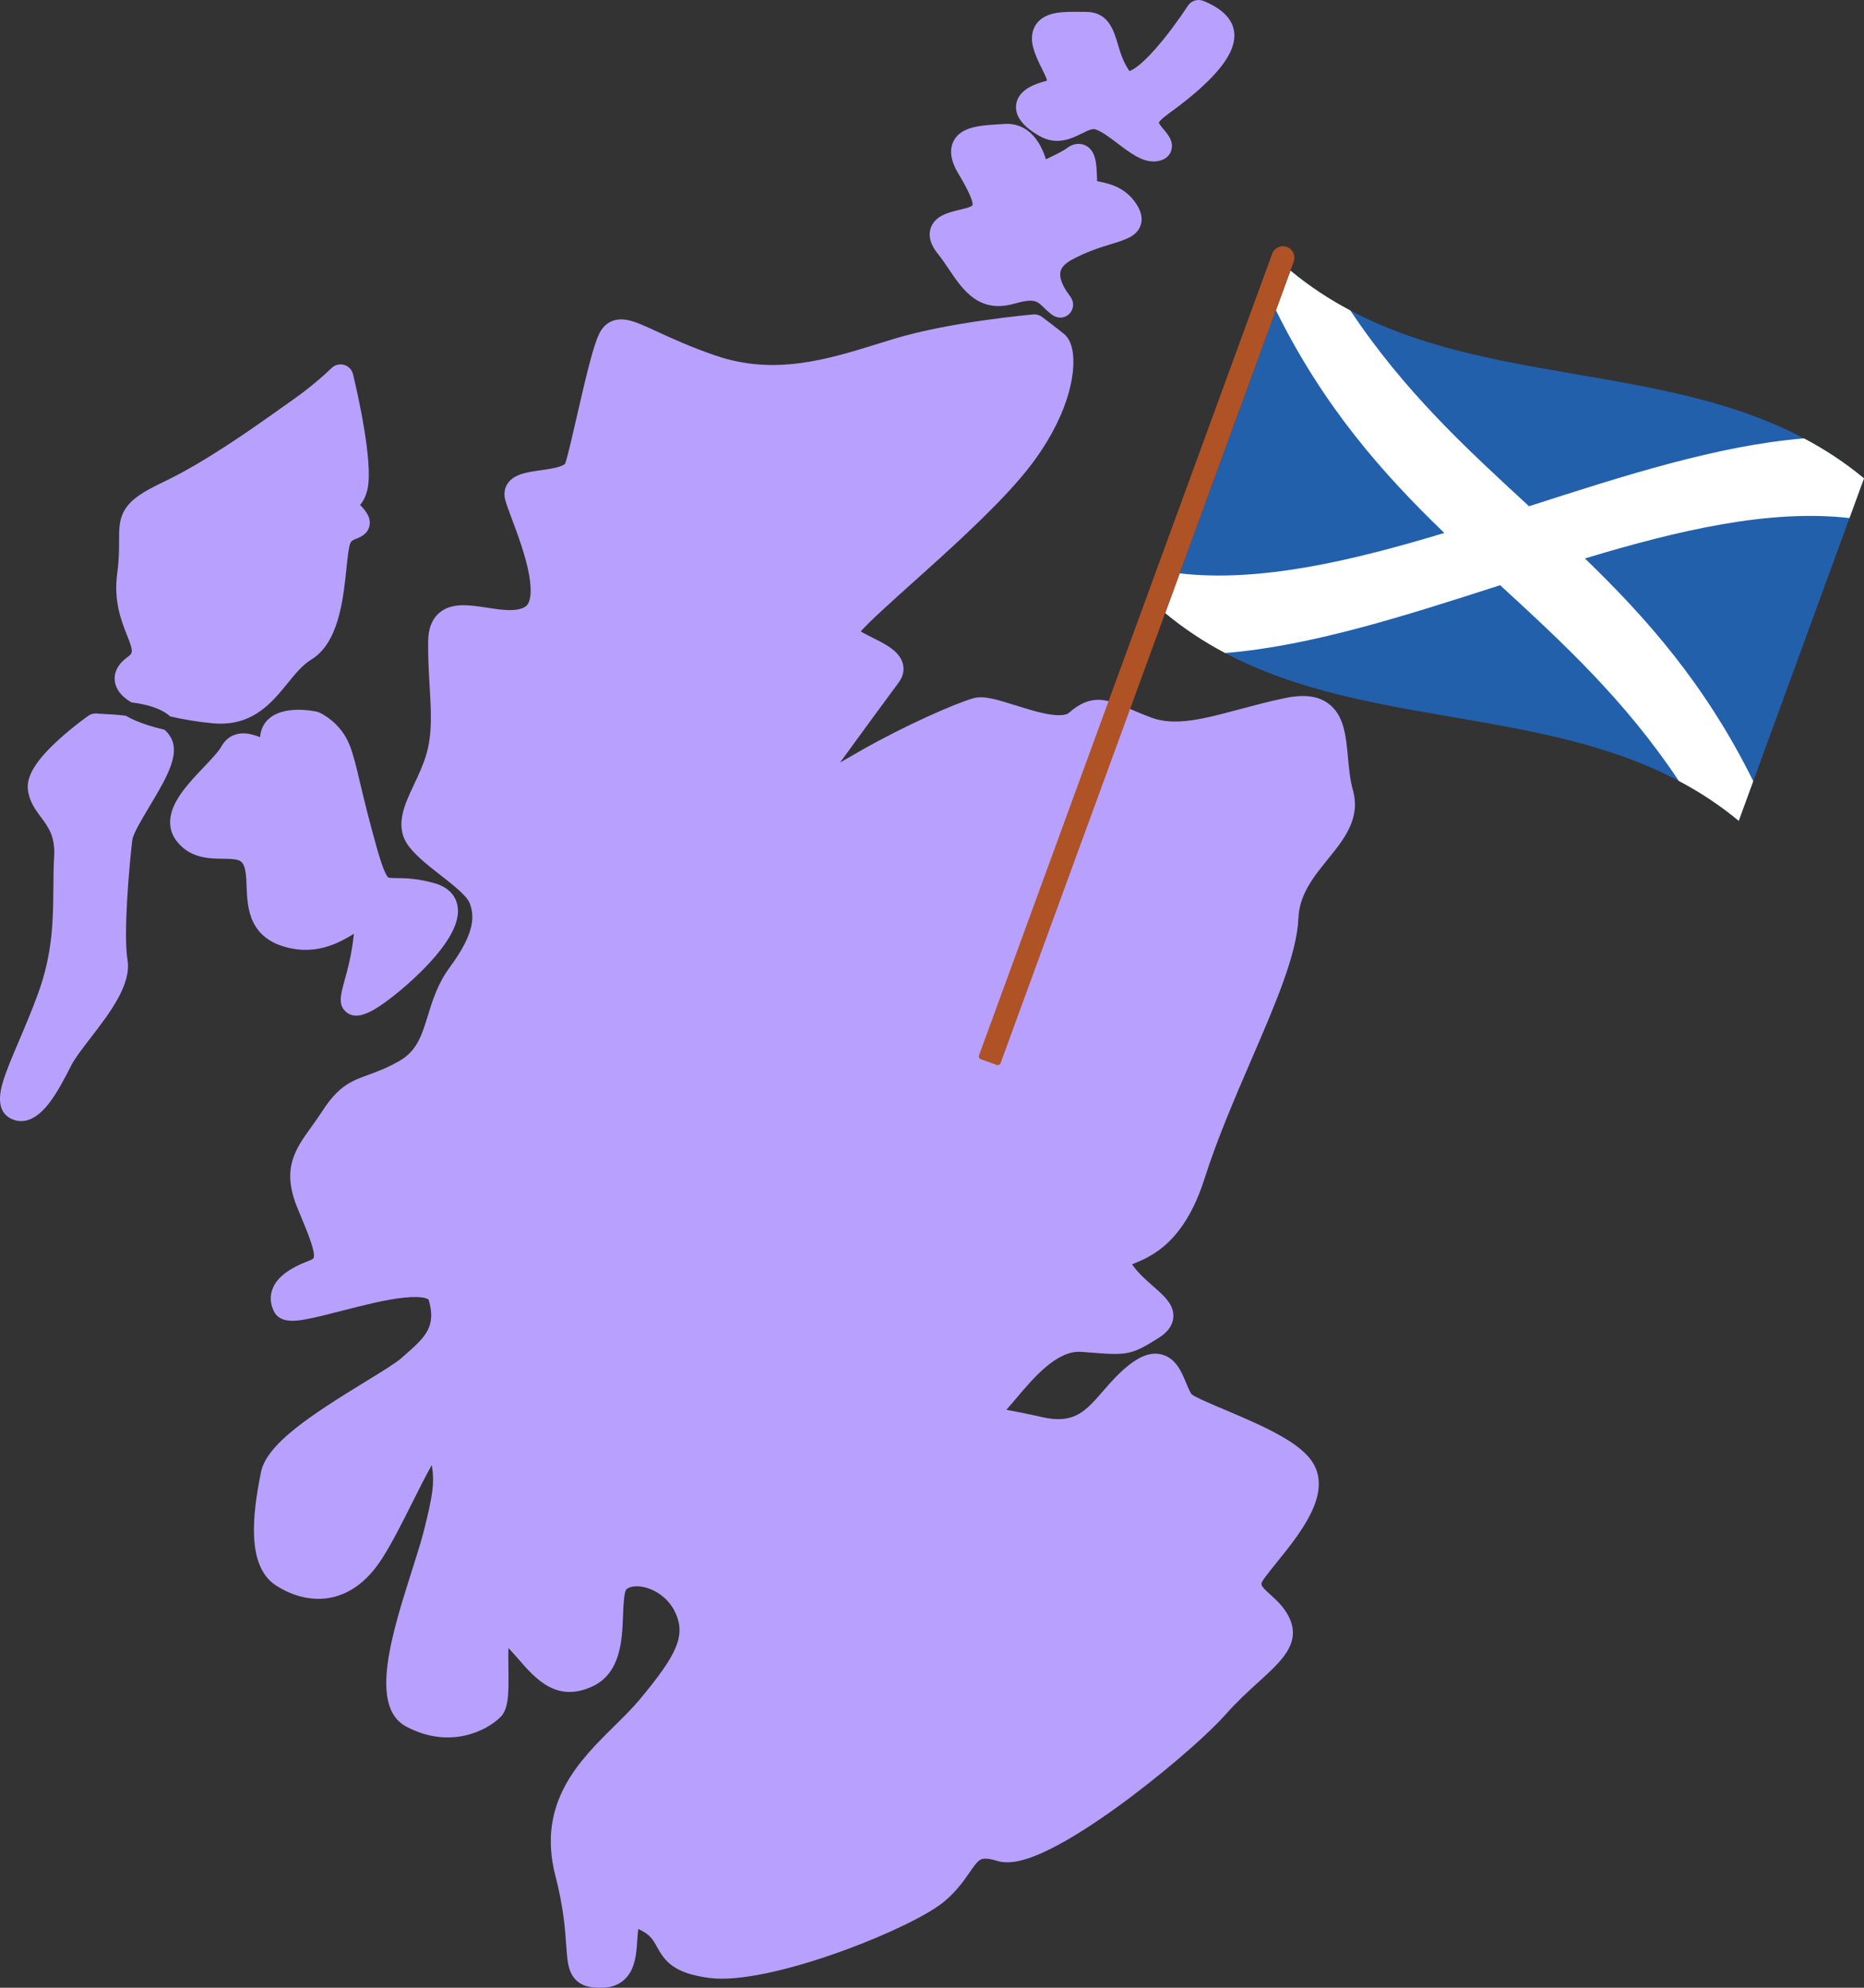 <svg width="166" height="177" viewBox="0 0 166 177" fill="none" xmlns="http://www.w3.org/2000/svg">
<rect x="0" y="0" width="166" height="177" fill="#333333" stroke="none"/>
<g clip-path="url(#clip0_39_379742)">
<g clip-path="url(#clip1_39_379742)">
<path d="M92.526 12.085C94.089 13.003 95.438 12.334 96.331 11.891C96.998 11.56 97.32 11.428 97.606 11.534C98.177 11.747 98.874 12.276 99.548 12.786C100.625 13.602 101.649 14.378 102.732 14.378C102.853 14.378 102.975 14.368 103.097 14.348C103.859 14.221 104.163 13.797 104.285 13.463C104.58 12.644 104.026 11.992 103.659 11.56C103.522 11.398 103.24 11.067 103.203 10.92C103.297 10.679 103.965 10.192 104.327 9.928C104.408 9.87 104.488 9.811 104.567 9.753C105.009 9.425 106.357 8.429 107.577 7.225C109.359 5.465 110.116 3.992 109.891 2.722C109.698 1.629 108.785 0.742 107.179 0.085C106.668 -0.124 106.079 0.06 105.781 0.524C105.771 0.54 104.789 2.058 103.561 3.571C101.752 5.797 100.855 6.241 100.584 6.329C100.021 5.528 99.765 4.665 99.539 3.901C99.183 2.702 98.696 1.06 96.73 1.06C96.551 1.06 96.37 1.058 96.19 1.056C94.71 1.04 93.18 1.022 92.357 2.05C92.052 2.432 91.74 3.107 91.995 4.161C92.165 4.865 92.492 5.52 92.78 6.099C92.946 6.431 93.184 6.91 93.25 7.17C93.198 7.193 93.125 7.22 93.02 7.249C92.443 7.405 90.687 7.882 90.495 9.309C90.297 10.775 91.975 11.761 92.526 12.085Z" fill="#B8A1FE"/>
<path d="M84.523 24.002C85.701 25.756 87.168 27.94 90.299 27.05C92.089 26.541 92.349 26.794 92.918 27.349C93.091 27.519 93.288 27.712 93.53 27.905C93.611 27.969 93.671 28.015 93.712 28.043C93.95 28.211 94.194 28.281 94.422 28.281C94.733 28.281 95.016 28.15 95.214 27.963C95.552 27.642 95.738 27.034 95.35 26.457C95.326 26.421 95.288 26.368 95.24 26.302C94.999 25.973 94.265 24.971 94.442 24.186C94.529 23.802 94.863 23.449 95.434 23.137C96.792 22.398 98.01 22.025 98.989 21.726C100.24 21.342 101.228 21.039 101.571 20.084C101.888 19.196 101.343 18.382 101.164 18.114C100.186 16.655 98.775 16.357 97.932 16.179C97.861 16.164 97.779 16.147 97.704 16.129C97.699 16.026 97.696 15.915 97.692 15.802C97.654 14.623 97.614 13.405 96.657 12.947C96.418 12.833 95.784 12.626 95.052 13.168C94.68 13.445 93.899 13.837 93.144 14.183C93.072 13.952 92.985 13.71 92.88 13.466C91.91 11.218 90.333 10.978 89.479 11.037C89.302 11.05 89.124 11.059 88.948 11.07C87.305 11.168 85.607 11.271 84.936 12.533C84.304 13.723 85.113 15.071 85.379 15.514C86.63 17.6 86.641 18.147 86.609 18.272C86.598 18.285 86.558 18.325 86.449 18.385C86.254 18.491 85.829 18.593 85.455 18.683C84.48 18.916 83.266 19.207 82.891 20.296C82.524 21.362 83.297 22.322 83.55 22.638C83.894 23.065 84.213 23.541 84.523 24.002Z" fill="#B8A1FE"/>
<path d="M107.268 104.957C108.395 101.422 109.937 97.848 111.427 94.392C113.611 89.33 115.496 84.959 115.631 81.763C115.719 79.633 117.003 78.048 118.246 76.517C119.692 74.732 121.188 72.887 120.49 70.385C120.23 69.454 120.135 68.431 120.043 67.441C119.863 65.503 119.693 63.672 118.294 62.644C117.379 61.971 116.126 61.81 114.466 62.155C113.034 62.451 111.713 62.806 110.434 63.147C107.21 64.012 104.662 64.695 102.531 63.899C101.83 63.638 101.236 63.384 100.713 63.161C98.689 62.297 97.227 61.673 95.189 63.479C95.077 63.578 94.691 63.791 93.551 63.624C92.589 63.483 91.444 63.124 90.434 62.807C88.784 62.29 87.591 61.917 86.687 62.175C84.991 62.656 80.533 64.646 76.847 66.732C76.142 67.13 75.459 67.523 74.811 67.899C76.906 65.026 79.349 61.682 80.034 60.773C80.514 60.134 80.506 59.536 80.414 59.146C80.142 57.997 78.88 57.368 77.66 56.76C77.37 56.615 76.95 56.406 76.653 56.226C77.434 55.334 79.521 53.464 81.248 51.914C84.371 49.115 88.256 45.63 90.855 42.594C94.659 38.151 95.783 34.021 95.568 31.639C95.488 30.75 95.215 30.11 94.757 29.737C93.922 29.058 92.846 28.256 92.8 28.223C92.574 28.054 92.294 27.975 92.014 28C91.713 28.027 84.594 28.663 79.636 30.165C79.194 30.299 78.747 30.439 78.294 30.579C73.721 32.001 68.993 33.471 63.724 31.662C61.483 30.893 59.785 30.11 58.546 29.538C57.383 29.002 56.544 28.615 55.82 28.486C54.731 28.294 53.863 28.719 53.379 29.686C52.844 30.748 52.212 33.411 51.376 37.058C50.962 38.868 50.569 40.578 50.334 41.284C50.333 41.284 50.266 41.4 49.87 41.536C49.404 41.696 48.772 41.786 48.161 41.872C46.936 42.047 45.778 42.211 45.21 43.052C44.936 43.458 44.856 43.959 44.982 44.465C45.083 44.863 45.301 45.445 45.576 46.183C46.095 47.567 46.805 49.463 47.112 51.145C47.392 52.674 47.268 53.726 46.771 54.03C45.982 54.514 44.65 54.309 43.361 54.109C41.825 53.873 40.236 53.628 39.131 54.562C38.478 55.114 38.14 55.971 38.129 57.11C38.115 58.587 38.194 59.943 38.264 61.139C38.399 63.484 38.507 65.335 37.962 67.191C37.687 68.129 37.274 69.002 36.875 69.847C35.989 71.722 35.072 73.66 36.455 75.42C37.155 76.311 38.224 77.144 39.256 77.949C40.289 78.754 41.576 79.757 41.825 80.418C42.254 81.556 42.336 83.035 40.056 86.13C38.98 87.59 38.512 89.109 38.099 90.451C37.557 92.211 37.129 93.6 35.517 94.503C34.398 95.129 33.558 95.434 32.818 95.703C31.341 96.239 30.175 96.662 28.724 98.908C28.38 99.441 28.045 99.907 27.719 100.359C26.284 102.355 25.044 104.078 26.498 107.591L26.726 108.139C27.387 109.731 28.137 111.536 27.927 112.02C27.898 112.086 27.767 112.168 27.577 112.24C25.725 112.939 24.677 113.737 24.278 114.754C24.021 115.409 24.064 116.111 24.401 116.783C24.95 117.875 26.433 117.617 27.146 117.493C28.026 117.341 29.171 117.046 30.385 116.734C32.238 116.257 34.34 115.717 36 115.546C37.687 115.372 38.152 115.668 38.177 115.75C38.898 118.163 37.822 119.109 36.038 120.676C35.94 120.761 35.843 120.847 35.744 120.934C35.241 121.38 33.923 122.188 32.527 123.041C27.572 126.075 23.741 128.596 23.238 131.103C22.474 134.903 21.938 139.483 24.591 141.188C26.195 142.218 27.961 142.592 29.566 142.24C31.311 141.857 32.824 140.673 34.064 138.72C34.968 137.295 35.888 135.454 36.779 133.674C37.271 132.689 37.917 131.397 38.454 130.455C38.714 132.025 38.553 133.107 37.738 136.35C37.516 137.231 37.134 138.435 36.729 139.71C34.902 145.456 32.833 151.969 36.179 153.745C40.069 155.809 43.36 154.101 44.558 152.909C45.298 152.173 45.313 150.844 45.278 148.558C45.27 148.044 45.259 147.334 45.281 146.749C45.594 147.078 45.896 147.424 46.191 147.762C47.698 149.492 49.574 151.645 52.755 150.168C55.294 148.99 55.404 146.017 55.485 143.847C55.514 143.07 55.562 141.771 55.787 141.52C56.099 141.253 56.702 141.181 57.361 141.33C58.318 141.547 59.559 142.272 60.172 143.659C61.047 145.635 60.351 147.293 56.931 151.375C56.292 152.139 55.526 152.894 54.714 153.695C51.625 156.74 47.781 160.528 49.459 167.016C50.187 169.839 50.325 171.788 50.425 173.21C50.514 174.472 50.572 175.305 51.019 175.976C51.583 176.822 52.493 177 53.382 177C53.53 177 53.678 176.995 53.824 176.987C54.996 176.926 55.886 176.292 56.329 175.202C56.643 174.432 56.701 173.544 56.753 172.762C56.772 172.46 56.799 172.052 56.846 171.769C56.864 171.776 56.882 171.785 56.901 171.794C57.902 172.258 58.154 172.719 58.503 173.355C59.228 174.676 60.033 175.72 63.203 176.131C63.534 176.174 63.894 176.195 64.28 176.195C70.045 176.195 81.373 171.61 84.119 169.299C85.192 168.394 85.828 167.477 86.339 166.739C86.717 166.191 87.017 165.759 87.316 165.598C87.42 165.543 87.735 165.372 88.79 165.7C89.91 166.049 91.449 165.697 93.634 164.596C95.282 163.765 97.246 162.529 99.472 160.924C103.195 158.238 107.362 154.679 109.166 152.646C110.178 151.505 111.196 150.579 112.093 149.763C114.07 147.966 115.776 146.414 114.91 144.261C114.497 143.233 113.744 142.549 113.14 142C112.172 141.121 112.189 141.097 112.642 140.477C112.939 140.072 113.325 139.593 113.734 139.087C115.78 136.553 118.581 133.083 116.966 130.329C115.906 128.519 112.879 127.134 109.031 125.512C107.872 125.023 106.43 124.415 106.13 124.157C105.989 124.01 105.787 123.52 105.638 123.16C105.231 122.173 104.724 120.943 103.469 120.615C102.596 120.385 101.647 120.683 100.57 121.526C99.626 122.264 98.885 123.119 98.231 123.872C96.68 125.661 95.656 126.843 92.798 126.188C91.483 125.887 90.437 125.686 89.621 125.536C89.887 125.241 90.174 124.902 90.495 124.522C92.03 122.706 94.128 120.218 96.291 120.378C96.594 120.401 96.872 120.421 97.13 120.441C100.383 120.693 100.754 120.672 103.17 119.143C103.476 118.948 104.408 118.358 104.49 117.307C104.577 116.179 103.667 115.383 102.705 114.542C102.064 113.981 101.341 113.349 100.817 112.582C100.855 112.566 100.892 112.552 100.927 112.538C102.504 111.894 105.44 110.694 107.268 104.957Z" fill="#B8A1FE"/>
<path d="M26.041 84.471C28.448 84.922 30.315 83.894 31.515 83.15C31.512 83.178 31.509 83.206 31.507 83.233C31.321 85.01 30.946 86.369 30.672 87.361C30.332 88.599 30.085 89.494 30.834 90.121C31.113 90.356 31.424 90.437 31.725 90.437C32.211 90.437 32.667 90.224 32.917 90.108C33.961 89.621 35.942 88.064 37.528 86.485C39.8 84.224 40.893 82.349 40.778 80.912C40.727 80.273 40.39 79.13 38.713 78.652C37.16 78.209 36.059 78.198 35.33 78.19C34.705 78.184 34.602 78.167 34.545 78.103C34.178 77.697 33.71 76.037 33.534 75.412C32.795 72.785 32.367 70.975 32.054 69.654C31.724 68.255 31.505 67.331 31.16 66.415C30.358 64.287 28.488 63.469 28.408 63.435C28.339 63.406 28.267 63.383 28.193 63.368C27.702 63.265 25.189 62.815 23.887 64.056C23.56 64.368 23.21 64.876 23.164 65.642C22.773 65.489 22.329 65.342 21.866 65.31C20.931 65.246 20.168 65.658 19.713 66.473C19.453 66.939 18.789 67.637 18.148 68.312C17.317 69.187 16.375 70.179 15.786 71.18C14.723 72.986 15.19 74.225 15.771 74.946C16.971 76.44 18.641 76.456 19.859 76.468C21.036 76.48 21.413 76.542 21.645 76.934C21.9 77.364 21.93 78.127 21.96 78.934C22.034 80.848 22.145 83.74 26.041 84.471Z" fill="#B8A1FE"/>
<path d="M11.317 58.541C10.088 59.455 10.14 60.431 10.282 60.93C10.456 61.548 10.917 62.078 11.698 62.543C12.964 62.703 14.315 63.035 15.161 63.796C16.323 64.068 17.632 64.281 18.925 64.403C19.173 64.427 19.412 64.438 19.642 64.438C22.69 64.438 24.283 62.475 25.582 60.877C26.274 60.024 26.929 59.217 27.73 58.727C30.158 57.24 30.559 53.414 30.853 50.62C30.948 49.711 31.047 48.77 31.184 48.404C31.275 48.165 31.399 48.099 31.759 47.956C32.105 47.819 32.748 47.565 32.901 46.818C33.048 46.104 32.617 45.525 32.069 44.962C32.367 44.615 32.584 44.161 32.718 43.603C33.288 41.223 31.753 34.62 31.439 33.321C31.343 32.92 31.036 32.602 30.637 32.491C30.238 32.379 29.809 32.49 29.517 32.781C29.503 32.795 28.062 34.218 26.048 35.622C25.735 35.84 25.359 36.107 24.93 36.412C22.422 38.195 18.226 41.179 14.493 42.947C12.652 43.819 11.728 44.469 11.197 45.263C10.6 46.156 10.602 47.09 10.604 48.172C10.604 48.907 10.607 49.822 10.442 51.031C10.102 53.516 10.802 55.279 11.313 56.568C11.918 58.093 11.839 58.153 11.317 58.541Z" fill="#B8A1FE"/>
<path d="M15.347 65.966C15.2 65.578 14.963 65.254 14.663 64.985C14.138 64.861 13.643 64.726 13.192 64.582C12.38 64.321 11.719 64.041 11.2 63.732C10.466 63.639 9.76 63.603 9.199 63.574C8.988 63.563 8.749 63.551 8.673 63.541C8.386 63.503 8.096 63.574 7.86 63.741C7.805 63.779 6.508 64.697 5.219 65.87C3.218 67.692 2.348 69.102 2.483 70.308C2.601 71.363 3.159 72.113 3.653 72.775C4.308 73.655 4.927 74.487 4.822 76.264C4.768 77.171 4.761 78.07 4.754 79.021C4.731 81.885 4.708 84.848 3.397 88.452C2.845 89.968 2.229 91.418 1.684 92.698C1.051 94.186 0.503 95.472 0.217 96.484C-0.236 98.083 0.02 99.135 0.978 99.611C1.234 99.739 1.538 99.831 1.881 99.831C2.581 99.831 3.446 99.448 4.401 98.194C5.11 97.261 5.756 96.041 6.35 94.862C6.649 94.264 7.322 93.391 8.034 92.465C9.763 90.218 11.723 87.67 11.355 85.472C10.962 83.124 11.543 76.72 11.788 74.776C11.855 74.241 12.662 72.892 13.311 71.809C14.706 69.476 15.91 67.462 15.347 65.966Z" fill="#B8A1FE"/>
<path d="M154.845 73.092C140.05 60.826 118.561 66.859 103.766 54.592C107.484 44.426 111.203 34.261 114.921 24.095C129.716 36.361 151.205 30.328 166 42.595C162.282 52.761 158.563 62.926 154.845 73.092Z" fill="#2260AC"/>
<path d="M156.137 69.557C151.876 60.935 146.624 55.02 141.144 49.729C149.481 47.211 157.589 45.317 164.707 46.13C165.138 44.951 165.569 43.773 166 42.594C164.302 41.186 162.515 40.019 160.66 39.038C153.006 39.656 144.588 42.367 136.17 45.078C130.612 39.966 125.053 34.854 120.261 27.651C118.407 26.669 116.62 25.503 114.922 24.095C114.491 25.274 114.06 26.451 113.629 27.63C117.89 36.252 123.142 42.167 128.622 47.458C120.285 49.976 112.177 51.87 105.06 51.057C104.629 52.236 104.198 53.414 103.767 54.593C105.465 56.001 107.252 57.168 109.106 58.149C116.76 57.53 125.179 54.82 133.597 52.109C139.155 57.221 144.713 62.333 149.506 69.536C151.36 70.518 153.147 71.685 154.845 73.092C155.276 71.913 155.707 70.736 156.138 69.557H156.137Z" fill="white"/>
<path d="M88.774 94.833L87.336 94.313C87.203 94.264 87.134 94.117 87.183 93.985L113.295 22.594C113.488 22.067 114.075 21.795 114.604 21.987C115.135 22.179 115.408 22.763 115.215 23.29L89.102 94.68C89.053 94.813 88.906 94.881 88.773 94.833H88.774Z" fill="#AF5226"/>
</g>
</g>
<defs>
<clipPath id="clip0_39_379742">
<rect width="166" height="177" fill="white"/>
</clipPath>
<clipPath id="clip1_39_379742">
<rect width="166" height="177" fill="white"/>
</clipPath>
</defs>
</svg>

